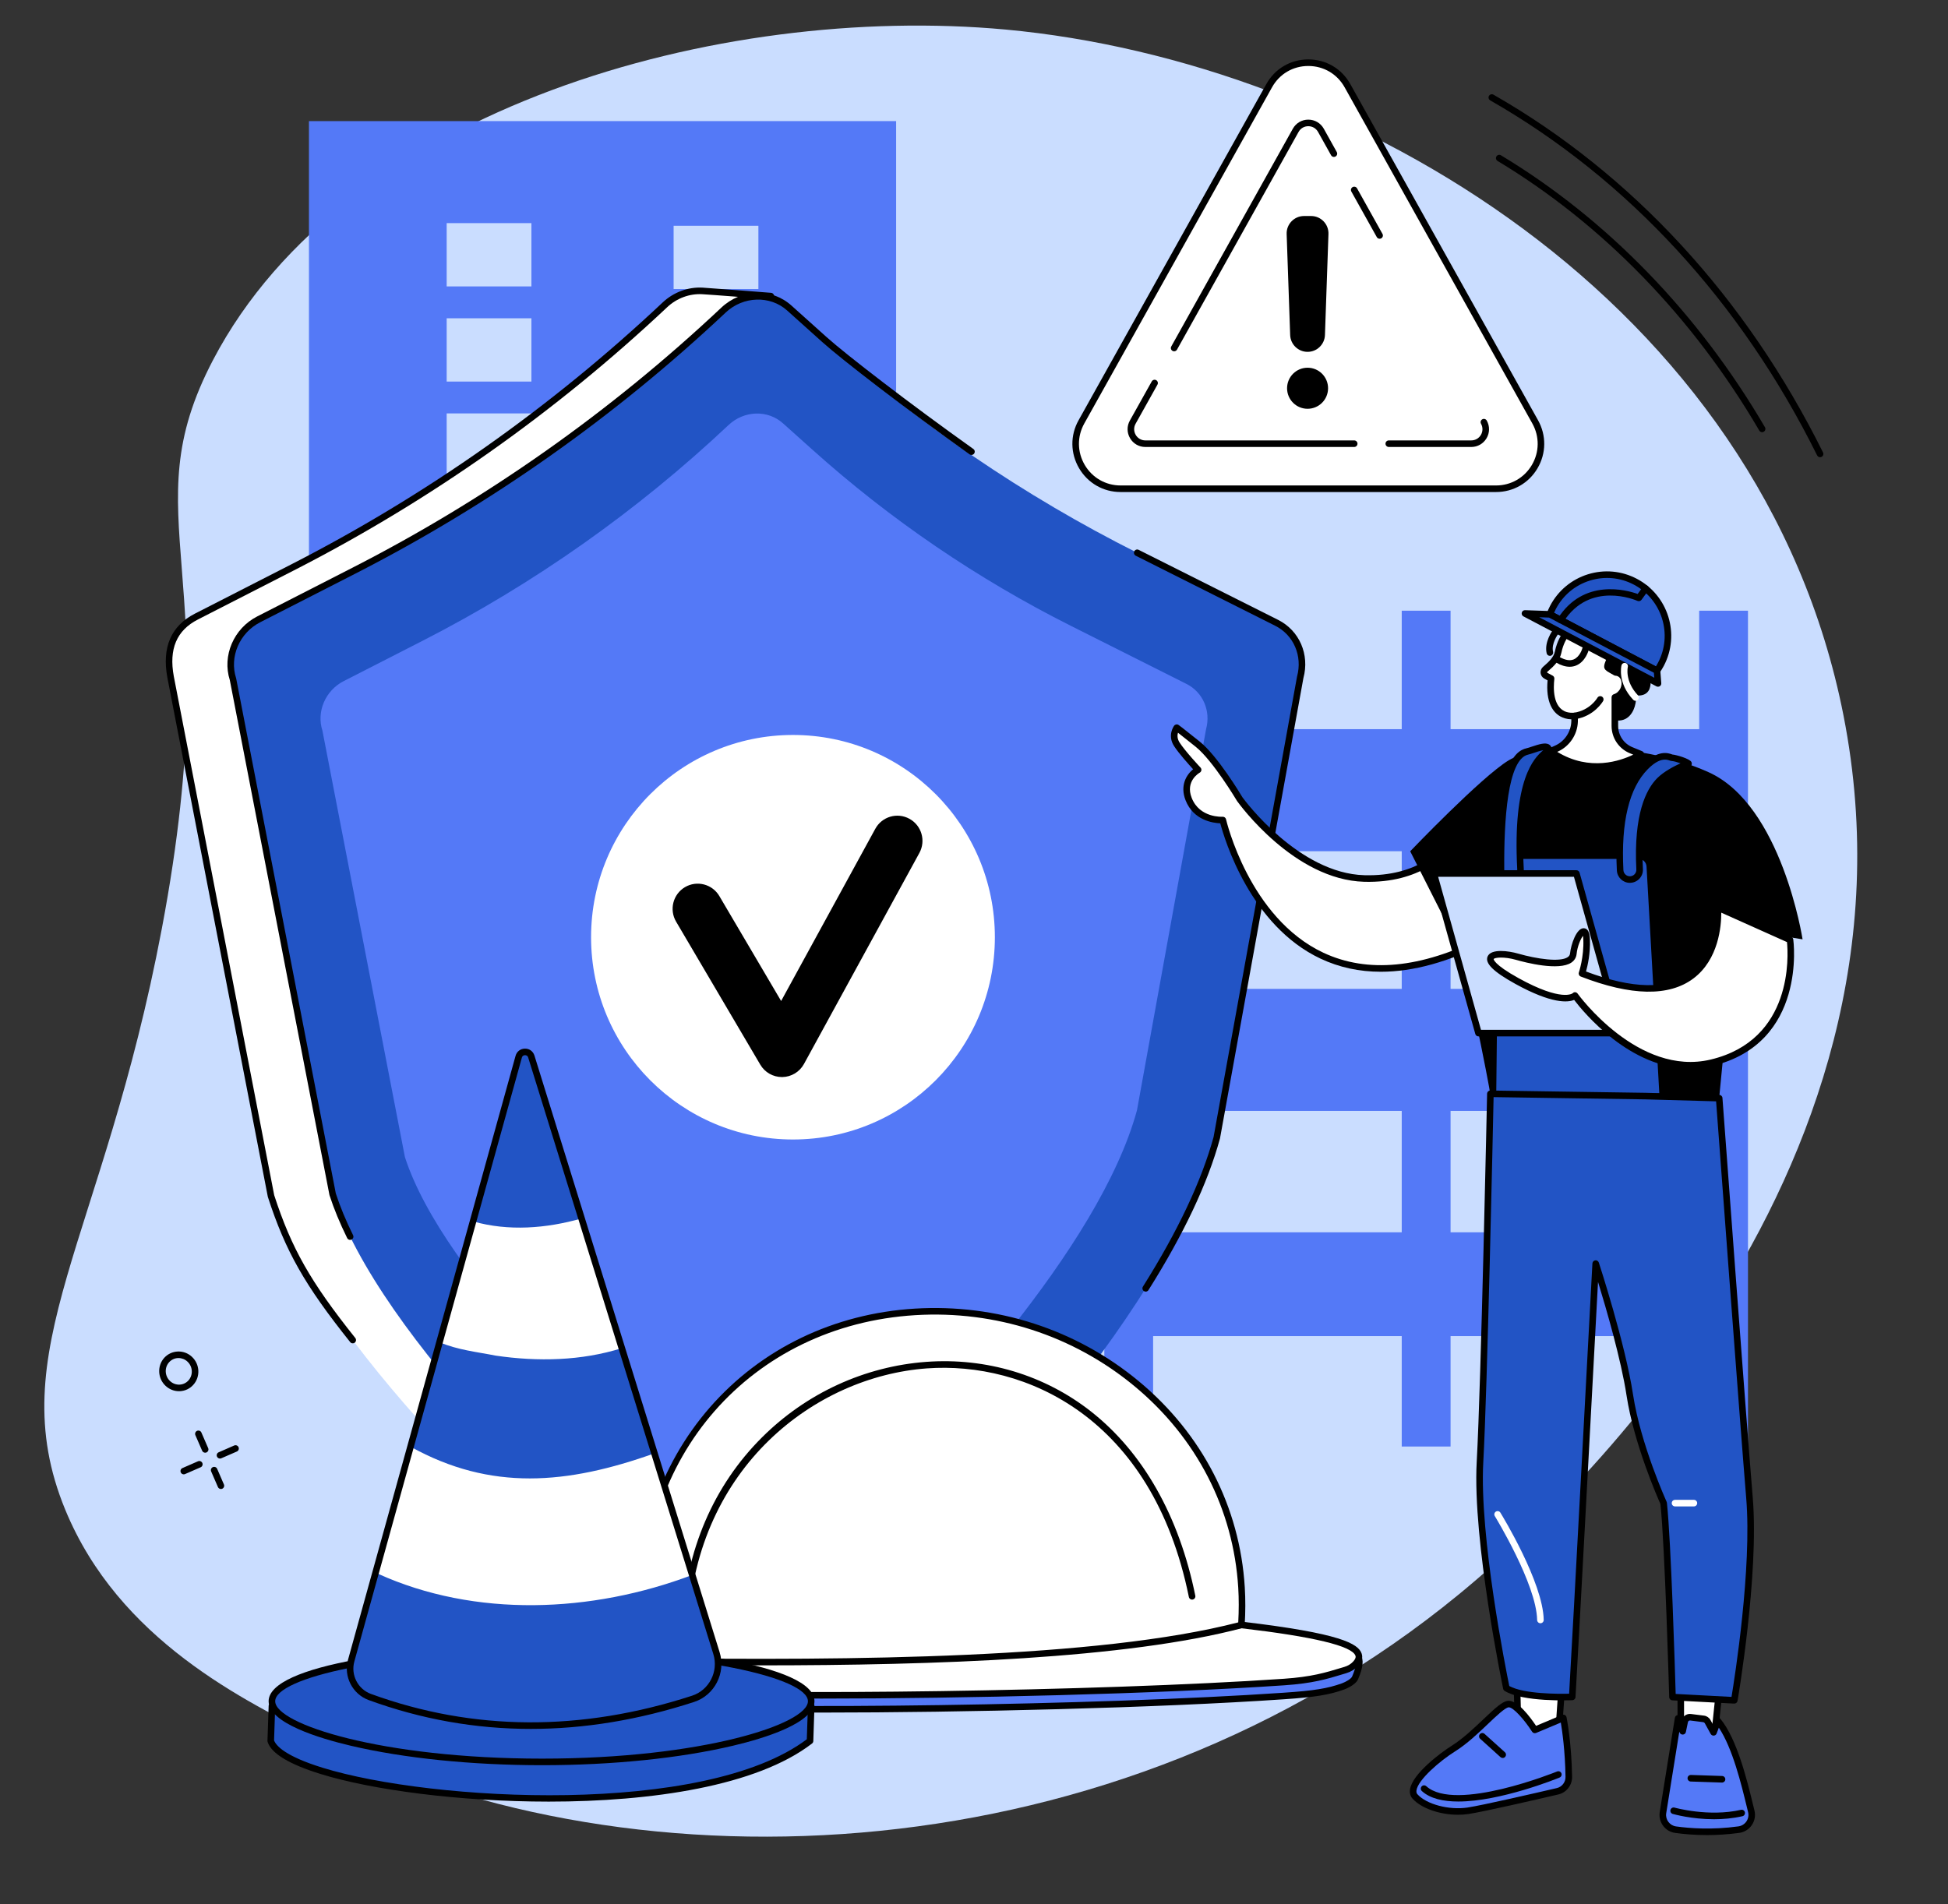<svg xmlns="http://www.w3.org/2000/svg" xmlns:xlink="http://www.w3.org/1999/xlink" width="315" zoomAndPan="magnify" viewBox="0 0 236.25 231" height="308" preserveAspectRatio="xMidYMid meet" version="1.0"><rect x="0" y="0" width="236.25" height="231" fill="#333333" stroke="none"/><defs><g/></defs><path fill="#caddff" d="M 223.566 86.738 C 213.672 36.562 163.895 7.457 121.969 3.586 C 87.238 0.383 41.879 13.047 25.844 43.656 C 15.766 62.906 27.875 69.02 19.629 112.633 C 12.492 150.383 -0.004 163.895 7.914 183.133 C 14.391 198.863 29.52 206.305 39.191 211.059 C 77.312 229.801 135.223 227.602 176.914 193.41 C 186.668 185.41 234.758 143.492 223.566 86.738 " fill-opacity="1" fill-rule="nonzero"/><path fill="#5479f7" d="M 206.074 175.465 L 211.992 175.465 L 211.992 74.078 L 206.074 74.078 L 206.074 175.465 " fill-opacity="1" fill-rule="nonzero"/><path fill="#5479f7" d="M 170 175.465 L 175.922 175.465 L 175.922 74.078 L 170 74.078 L 170 175.465 " fill-opacity="1" fill-rule="nonzero"/><path fill="#5479f7" d="M 133.93 175.465 L 139.848 175.465 L 139.848 74.078 L 133.93 74.078 L 133.93 175.465 " fill-opacity="1" fill-rule="nonzero"/><path fill="#5479f7" d="M 136.004 103.254 L 209.035 103.254 L 209.035 88.449 L 136.004 88.449 L 136.004 103.254 " fill-opacity="1" fill-rule="nonzero"/><path fill="#5479f7" d="M 136.004 134.754 L 209.035 134.754 L 209.035 119.953 L 136.004 119.953 L 136.004 134.754 " fill-opacity="1" fill-rule="nonzero"/><path fill="#5479f7" d="M 136.414 162.07 L 209.445 162.07 L 209.445 149.48 L 136.414 149.48 L 136.414 162.07 " fill-opacity="1" fill-rule="nonzero"/><path fill="#5479f7" d="M 37.469 155.105 L 108.68 155.105 L 108.68 14.691 L 37.469 14.691 L 37.469 155.105 " fill-opacity="1" fill-rule="nonzero"/><path fill="#caddff" d="M 54.172 34.742 L 64.449 34.742 L 64.449 27.066 L 54.172 27.066 L 54.172 34.742 " fill-opacity="1" fill-rule="nonzero"/><path fill="#caddff" d="M 54.172 46.285 L 64.449 46.285 L 64.449 38.609 L 54.172 38.609 L 54.172 46.285 " fill-opacity="1" fill-rule="nonzero"/><path fill="#caddff" d="M 54.172 57.82 L 64.449 57.82 L 64.449 50.148 L 54.172 50.148 L 54.172 57.82 " fill-opacity="1" fill-rule="nonzero"/><path fill="#caddff" d="M 54.172 69.363 L 64.449 69.363 L 64.449 61.688 L 54.172 61.688 L 54.172 69.363 " fill-opacity="1" fill-rule="nonzero"/><path fill="#caddff" d="M 54.172 80.902 L 64.449 80.902 L 64.449 73.23 L 54.172 73.23 L 54.172 80.902 " fill-opacity="1" fill-rule="nonzero"/><path fill="#caddff" d="M 54.172 92.445 L 64.449 92.445 L 64.449 84.77 L 54.172 84.77 L 54.172 92.445 " fill-opacity="1" fill-rule="nonzero"/><path fill="#caddff" d="M 54.172 103.984 L 64.449 103.984 L 64.449 96.309 L 54.172 96.309 L 54.172 103.984 " fill-opacity="1" fill-rule="nonzero"/><path fill="#caddff" d="M 54.172 115.527 L 64.449 115.527 L 64.449 107.852 L 54.172 107.852 L 54.172 115.527 " fill-opacity="1" fill-rule="nonzero"/><path fill="#caddff" d="M 54.172 127.066 L 64.449 127.066 L 64.449 119.391 L 54.172 119.391 L 54.172 127.066 " fill-opacity="1" fill-rule="nonzero"/><path fill="#caddff" d="M 54.172 138.605 L 64.449 138.605 L 64.449 130.93 L 54.172 130.93 L 54.172 138.605 " fill-opacity="1" fill-rule="nonzero"/><path fill="#caddff" d="M 54.172 150.148 L 64.449 150.148 L 64.449 142.473 L 54.172 142.473 L 54.172 150.148 " fill-opacity="1" fill-rule="nonzero"/><path fill="#caddff" d="M 81.695 35.062 L 91.977 35.062 L 91.977 27.387 L 81.695 27.387 L 81.695 35.062 " fill-opacity="1" fill-rule="nonzero"/><path fill="#caddff" d="M 81.695 46.602 L 91.977 46.602 L 91.977 38.926 L 81.695 38.926 L 81.695 46.602 " fill-opacity="1" fill-rule="nonzero"/><path fill="#caddff" d="M 81.695 58.145 L 91.977 58.145 L 91.977 50.469 L 81.695 50.469 L 81.695 58.145 " fill-opacity="1" fill-rule="nonzero"/><path fill="#caddff" d="M 81.695 69.684 L 91.973 69.684 L 91.973 62.008 L 81.695 62.008 L 81.695 69.684 " fill-opacity="1" fill-rule="nonzero"/><path fill="#caddff" d="M 81.695 81.223 L 91.977 81.223 L 91.977 73.547 L 81.695 73.547 L 81.695 81.223 " fill-opacity="1" fill-rule="nonzero"/><path fill="#caddff" d="M 81.695 92.766 L 91.977 92.766 L 91.977 85.09 L 81.695 85.09 L 81.695 92.766 " fill-opacity="1" fill-rule="nonzero"/><path fill="#caddff" d="M 81.695 104.305 L 91.977 104.305 L 91.977 96.629 L 81.695 96.629 L 81.695 104.305 " fill-opacity="1" fill-rule="nonzero"/><path fill="#caddff" d="M 81.695 115.844 L 91.977 115.844 L 91.977 108.172 L 81.695 108.172 L 81.695 115.844 " fill-opacity="1" fill-rule="nonzero"/><path fill="#caddff" d="M 81.695 127.387 L 91.977 127.387 L 91.977 119.711 L 81.695 119.711 L 81.695 127.387 " fill-opacity="1" fill-rule="nonzero"/><path fill="#caddff" d="M 81.695 138.926 L 91.977 138.926 L 91.977 131.25 L 81.695 131.25 L 81.695 138.926 " fill-opacity="1" fill-rule="nonzero"/><path fill="#caddff" d="M 81.695 150.469 L 91.977 150.469 L 91.977 142.793 L 81.695 142.793 L 81.695 150.469 " fill-opacity="1" fill-rule="nonzero"/><path fill="#ffffff" d="M 148.25 75.207 L 131.211 66.648 C 117.344 59.68 104.5 50.926 92.996 40.598 L 93.484 35.918 C 93.484 35.918 86.461 35.363 85.203 35.289 C 83.594 35.195 81.93 35.762 80.645 36.977 C 67.129 49.691 51.906 60.43 35.457 68.84 L 23.82 74.789 C 21.117 76.172 20.039 78.609 20.688 82.113 L 32.867 145.074 C 38.586 162.691 63.652 186.262 77.805 198.531 C 80.379 200.766 83.598 201.855 86.844 201.836 C 88.285 201.824 94.309 201.336 94.309 201.336 C 94.309 201.336 95.613 199.496 97.359 197.797 C 111.121 184.367 135.371 158.516 140.934 138.16 L 151.133 81.883 C 151.867 79.191 150.676 76.426 148.25 75.207 " fill-opacity="1" fill-rule="nonzero"/><path fill="#000000" d="M 86.758 202.23 C 83.344 202.23 80.074 201.027 77.543 198.832 C 77.379 198.688 77.363 198.438 77.504 198.27 C 77.648 198.105 77.898 198.086 78.066 198.23 C 80.453 200.301 83.535 201.434 86.758 201.434 C 86.785 201.434 86.812 201.434 86.844 201.434 C 88.113 201.43 93.078 201.035 94.094 200.953 C 94.445 200.473 95.602 198.953 97.078 197.512 C 110.941 183.988 135.012 158.289 140.547 138.07 L 150.738 81.809 C 150.742 81.797 150.746 81.785 150.746 81.777 C 151.438 79.254 150.336 76.699 148.074 75.562 L 131.031 67.004 C 117.141 60.023 104.254 51.238 92.73 40.895 C 92.633 40.809 92.586 40.684 92.598 40.559 L 93.047 36.281 C 91.531 36.164 86.246 35.746 85.18 35.688 C 83.633 35.598 82.074 36.172 80.914 37.266 C 67.363 50.016 52.133 60.758 35.641 69.191 L 24.004 75.145 C 21.422 76.465 20.465 78.719 21.078 82.039 L 33.254 144.977 C 35.355 151.441 37.656 155.492 43.09 162.301 C 43.227 162.473 43.199 162.723 43.027 162.863 C 42.855 162.996 42.605 162.973 42.469 162.797 C 36.957 155.895 34.625 151.781 32.488 145.199 C 32.484 145.184 32.48 145.168 32.477 145.152 L 20.297 82.188 C 19.621 78.523 20.746 75.914 23.641 74.434 L 35.277 68.484 C 51.703 60.086 66.875 49.383 80.371 36.684 C 81.688 35.445 83.457 34.789 85.227 34.891 C 86.477 34.965 93.23 35.5 93.516 35.52 C 93.625 35.531 93.723 35.582 93.789 35.664 C 93.859 35.746 93.891 35.852 93.883 35.961 L 93.41 40.438 C 104.848 50.676 117.621 59.375 131.391 66.289 L 148.43 74.852 C 151.031 76.16 152.301 79.082 151.52 81.969 L 141.324 138.23 C 141.324 138.242 141.32 138.254 141.32 138.262 C 135.742 158.668 111.555 184.496 97.637 198.078 C 95.941 199.734 94.645 201.547 94.633 201.566 C 94.566 201.66 94.457 201.723 94.34 201.73 C 94.094 201.75 88.285 202.223 86.848 202.23 C 86.816 202.23 86.789 202.23 86.758 202.23 " fill-opacity="1" fill-rule="nonzero"/><path fill="#2254c5" d="M 154.828 75.547 L 137.922 67.055 C 124.164 60.141 111.422 51.453 100.004 41.207 L 95.719 37.359 C 93.488 35.359 90.023 35.469 87.746 37.613 C 74.34 50.23 59.234 60.883 42.914 69.227 L 31.367 75.133 C 28.688 76.504 27.355 79.613 28.258 82.398 L 40.344 144.871 C 46.02 162.348 71.156 185.957 85.199 198.129 C 90.637 202.844 98.957 202.426 104.332 197.18 C 117.988 183.855 142.051 158.207 147.57 138.008 L 157.688 82.168 C 158.414 79.496 157.234 76.754 154.828 75.547 " fill-opacity="1" fill-rule="nonzero"/><path fill="#5479f7" d="M 143.902 82.965 L 129.902 75.93 C 118.512 70.207 107.961 63.016 98.508 54.531 L 94.957 51.348 C 93.113 49.691 90.246 49.781 88.359 51.555 C 77.258 62.004 64.75 70.824 51.238 77.734 L 41.68 82.621 C 39.461 83.758 38.355 86.332 39.105 88.637 L 49.109 140.363 C 53.809 154.836 74.625 174.379 86.25 184.461 C 90.754 188.363 97.641 188.016 102.094 183.672 C 113.398 172.641 133.32 151.402 137.891 134.68 L 146.27 88.449 C 146.871 86.238 145.891 83.965 143.902 82.965 " fill-opacity="1" fill-rule="nonzero"/><path fill="#000000" d="M 42.461 150.402 C 42.316 150.402 42.176 150.32 42.105 150.18 C 41.215 148.375 40.496 146.629 39.965 144.992 C 39.961 144.977 39.953 144.961 39.953 144.945 L 27.871 82.496 C 26.926 79.543 28.348 76.23 31.188 74.777 L 42.734 68.871 C 59.031 60.539 74.082 49.922 87.477 37.32 C 89.922 35.02 93.582 34.906 95.984 37.062 L 100.27 40.91 C 102.594 42.996 110.293 48.941 118.047 54.461 C 118.227 54.59 118.27 54.836 118.141 55.016 C 118.016 55.195 117.766 55.238 117.586 55.109 C 109.809 49.574 102.078 43.605 99.738 41.504 L 95.453 37.656 C 93.395 35.809 90.129 35.918 88.02 37.902 C 74.574 50.555 59.461 61.211 43.098 69.582 L 31.551 75.484 C 29.047 76.766 27.793 79.684 28.637 82.273 C 28.641 82.289 28.645 82.305 28.648 82.324 L 40.727 144.77 C 41.246 146.363 41.949 148.066 42.82 149.828 C 42.918 150.027 42.836 150.266 42.637 150.363 C 42.582 150.391 42.52 150.402 42.461 150.402 " fill-opacity="1" fill-rule="nonzero"/><path fill="#000000" d="M 147.57 138.008 L 147.574 138.008 Z M 138.949 156.676 C 138.875 156.676 138.805 156.656 138.738 156.613 C 138.551 156.496 138.496 156.25 138.613 156.066 C 142.84 149.352 145.723 143.246 147.18 137.922 L 157.297 82.098 C 157.297 82.086 157.301 82.074 157.305 82.062 C 157.984 79.562 156.895 77.031 154.648 75.902 L 137.742 67.41 C 137.547 67.309 137.465 67.07 137.562 66.875 C 137.664 66.68 137.902 66.598 138.098 66.699 L 155.008 75.191 C 157.59 76.488 158.848 79.391 158.074 82.254 L 147.961 138.078 C 147.961 138.09 147.957 138.102 147.953 138.113 C 146.477 143.52 143.562 149.699 139.285 156.488 C 139.211 156.609 139.082 156.676 138.949 156.676 " fill-opacity="1" fill-rule="nonzero"/><path fill="#ffffff" d="M 120.656 113.688 C 120.656 127.238 109.691 138.223 96.172 138.223 C 82.648 138.223 71.684 127.238 71.684 113.688 C 71.684 100.137 82.648 89.152 96.172 89.152 C 109.691 89.152 120.656 100.137 120.656 113.688 " fill-opacity="1" fill-rule="nonzero"/><path fill="#000000" d="M 94.832 130.648 C 93.754 130.648 92.754 130.078 92.207 129.145 L 81.996 111.797 C 81.141 110.344 81.621 108.473 83.07 107.613 C 84.52 106.758 86.387 107.242 87.242 108.695 L 94.734 121.422 L 106.156 100.531 C 106.965 99.051 108.816 98.508 110.293 99.32 C 111.77 100.129 112.309 101.984 111.5 103.465 L 97.504 129.062 C 96.977 130.023 95.977 130.629 94.879 130.648 C 94.863 130.648 94.848 130.648 94.832 130.648 " fill-opacity="1" fill-rule="nonzero"/><path fill="#5479f7" d="M 78.32 203.219 L 150.508 198.805 C 162.52 200.211 166.375 198.777 164.34 203.531 C 164.152 203.973 163.336 204.402 162.883 204.566 C 161.02 205.234 159.273 205.484 155.68 205.73 C 133.629 207.238 92.738 207.805 80.727 206.941 C 78.887 206.809 77.688 204.953 78.32 203.219 " fill-opacity="1" fill-rule="nonzero"/><path fill="#000000" d="M 78.617 203.598 C 78.457 204.238 78.566 204.906 78.93 205.465 C 79.34 206.098 80.004 206.492 80.754 206.543 C 92.258 207.371 132.934 206.887 155.648 205.332 C 159.398 205.078 160.992 204.82 162.746 204.191 C 163.238 204.016 163.867 203.629 163.977 203.379 C 164.469 202.227 164.578 201.496 164.324 201.082 C 163.824 200.262 161.695 200.117 158.164 199.875 C 156.121 199.738 153.578 199.562 150.496 199.207 Z M 99.586 207.738 C 91.281 207.738 84.445 207.609 80.695 207.34 C 79.695 207.266 78.809 206.742 78.262 205.898 C 77.715 205.055 77.602 204.027 77.945 203.082 C 78 202.934 78.137 202.832 78.297 202.82 L 150.484 198.406 C 150.508 198.406 150.527 198.406 150.555 198.41 C 153.633 198.77 156.176 198.945 158.219 199.082 C 162.262 199.359 164.289 199.496 165.004 200.664 C 165.414 201.336 165.328 202.242 164.707 203.691 C 164.383 204.441 163.07 204.918 163.016 204.938 C 161.203 205.59 159.496 205.867 155.703 206.125 C 140.355 207.176 116.812 207.738 99.586 207.738 " fill-opacity="1" fill-rule="nonzero"/><path fill="#ffffff" d="M 78.367 201.52 L 150.555 197.105 C 162.566 198.512 166.141 199.941 164.387 201.836 C 164.062 202.188 163.637 202.434 163.18 202.57 C 160.965 203.242 159.32 203.785 155.727 204.031 C 133.672 205.539 92.781 206.109 80.773 205.242 C 78.934 205.109 77.734 203.254 78.367 201.52 " fill-opacity="1" fill-rule="nonzero"/><path fill="#000000" d="M 78.664 201.898 C 78.504 202.539 78.613 203.207 78.977 203.77 C 79.387 204.398 80.051 204.793 80.801 204.848 C 92.305 205.672 132.98 205.188 155.699 203.637 C 159.078 203.402 160.695 202.91 162.75 202.285 L 163.062 202.191 C 163.477 202.066 163.832 201.848 164.094 201.566 C 164.496 201.133 164.41 200.906 164.383 200.832 C 163.945 199.648 159.289 198.531 150.543 197.508 Z M 99.629 206.039 C 91.328 206.039 84.492 205.91 80.742 205.641 C 79.742 205.566 78.855 205.043 78.309 204.199 C 77.762 203.355 77.648 202.332 77.992 201.383 C 78.047 201.234 78.184 201.133 78.344 201.125 L 150.531 196.711 C 150.555 196.707 150.578 196.711 150.602 196.711 C 162.641 198.121 164.699 199.391 165.129 200.555 C 165.316 201.059 165.164 201.582 164.68 202.105 C 164.32 202.492 163.844 202.785 163.293 202.953 L 162.984 203.047 C 160.883 203.688 159.219 204.191 155.754 204.43 C 140.406 205.477 116.859 206.039 99.629 206.039 " fill-opacity="1" fill-rule="nonzero"/><path fill="#ffffff" d="M 150.555 197.105 C 150.648 195.613 150.66 194.098 150.566 192.566 C 149.34 172.434 131.062 157.906 110.973 159.137 C 90.879 160.363 76.578 176.883 77.801 197.016 C 77.895 198.547 78.094 200.051 78.367 201.52 C 108.453 201.902 135.031 201.207 150.555 197.105 " fill-opacity="1" fill-rule="nonzero"/><path fill="#000000" d="M 150.555 197.105 L 150.559 197.105 Z M 78.699 201.125 C 103.121 201.434 133.172 201.199 150.172 196.797 C 150.254 195.352 150.254 193.938 150.172 192.59 C 149.59 183.07 145.121 174.391 137.59 168.148 C 130.168 161.996 120.723 158.938 110.996 159.531 C 91.07 160.75 76.973 176.855 78.199 196.992 C 78.281 198.324 78.449 199.715 78.699 201.125 Z M 92.121 202.012 C 87.422 202.012 82.797 201.977 78.363 201.918 C 78.172 201.918 78.012 201.777 77.977 201.594 C 77.688 200.039 77.496 198.508 77.406 197.039 C 76.805 187.18 79.891 177.832 86.09 170.723 C 92.312 163.594 101.141 159.336 110.945 158.738 C 120.879 158.133 130.52 161.254 138.098 167.535 C 145.801 173.918 150.371 182.801 150.965 192.543 C 151.055 194.012 151.051 195.555 150.953 197.133 C 150.941 197.305 150.82 197.449 150.656 197.492 C 136.613 201.199 113.566 202.012 92.121 202.012 " fill-opacity="1" fill-rule="nonzero"/><path fill="#000000" d="M 83.082 197.457 C 83.078 197.457 83.07 197.457 83.062 197.457 C 82.844 197.445 82.676 197.258 82.688 197.039 C 83.172 188.051 86.539 180.203 92.426 174.344 C 97.801 168.992 104.875 165.742 112.344 165.195 C 119.605 164.664 126.699 166.801 132.309 171.211 C 138.629 176.176 143.004 183.906 144.965 193.559 C 145.008 193.773 144.867 193.984 144.652 194.027 C 144.441 194.07 144.23 193.934 144.184 193.719 C 139.746 171.855 124.289 165.117 112.402 165.988 C 98.812 166.984 84.516 177.984 83.48 197.082 C 83.469 197.293 83.293 197.457 83.082 197.457 " fill-opacity="1" fill-rule="nonzero"/><path fill="#2254c5" d="M 32.836 211.176 L 32.977 206.93 C 48.656 212.027 72.953 215.422 98.383 206.93 L 98.238 211.176 C 82.984 222.926 34.953 217.688 32.836 211.176 " fill-opacity="1" fill-rule="nonzero"/><path fill="#000000" d="M 33.238 211.113 C 33.492 211.777 34.613 213.035 39.125 214.43 C 52.359 218.523 85.41 220.336 97.848 210.977 L 97.965 207.488 C 86.531 211.234 74.438 212.895 62.008 212.422 C 49.781 211.961 39.758 209.512 33.359 207.469 Z M 66.547 218.539 C 55.727 218.539 45.125 217.121 38.891 215.191 C 35.078 214.012 32.914 212.703 32.457 211.301 C 32.441 211.258 32.438 211.211 32.438 211.164 L 32.582 206.918 C 32.586 206.793 32.648 206.676 32.75 206.605 C 32.852 206.531 32.98 206.512 33.102 206.551 C 45.434 210.559 70.301 215.891 98.254 206.555 C 98.379 206.512 98.516 206.531 98.621 206.609 C 98.723 206.688 98.781 206.812 98.777 206.941 L 98.637 211.191 C 98.633 211.309 98.578 211.422 98.48 211.492 C 91.781 216.656 79.02 218.539 66.547 218.539 " fill-opacity="1" fill-rule="nonzero"/><path fill="#2254c5" d="M 98.383 206.363 C 98.383 209.883 83.812 213.723 65.75 213.723 C 47.688 213.723 32.977 209.883 32.977 206.363 C 32.977 202.848 47.617 199.996 65.68 199.996 C 83.738 199.996 98.383 202.848 98.383 206.363 " fill-opacity="1" fill-rule="nonzero"/><path fill="#000000" d="M 65.68 200.395 C 46.641 200.395 33.375 203.539 33.375 206.363 C 33.375 209.137 46.289 213.324 65.75 213.324 C 85.129 213.324 97.984 209.137 97.984 206.363 C 97.984 203.539 84.715 200.395 65.68 200.395 Z M 65.75 214.121 C 57.238 214.121 48.98 213.281 42.5 211.75 C 38.793 210.875 32.578 209.016 32.578 206.363 C 32.578 201.969 49.633 199.598 65.68 199.598 C 81.727 199.598 98.777 201.969 98.777 206.363 C 98.777 209.02 92.609 210.879 88.93 211.75 C 82.484 213.281 74.254 214.121 65.75 214.121 " fill-opacity="1" fill-rule="nonzero"/><path fill="#2254c5" d="M 84.055 206.07 C 70.27 210.559 57.223 210.359 44.855 205.852 C 43.066 205.199 42.078 203.277 42.59 201.438 L 62.91 128.18 C 63.121 127.414 64.199 127.398 64.434 128.156 L 86.895 200.527 C 87.609 202.84 86.355 205.32 84.055 206.07 " fill-opacity="1" fill-rule="nonzero"/><path fill="#ffffff" d="M 83.949 191.047 L 79.371 176.293 C 68.793 180.07 59.527 180.895 49.793 175.488 L 45.805 190.883 C 57.637 196.258 71.77 195.656 83.949 191.047 " fill-opacity="1" fill-rule="nonzero"/><path fill="#ffffff" d="M 75.414 163.531 L 70.531 147.801 C 66.254 149.016 61.664 149.379 57.371 148.156 L 53.305 162.812 C 55.461 163.75 57.961 164.008 60.113 164.438 C 65.227 165.191 70.531 165.074 75.414 163.531 " fill-opacity="1" fill-rule="nonzero"/><path fill="#000000" d="M 63.676 127.996 C 63.672 127.996 63.672 127.996 63.672 127.996 C 63.602 127.996 63.367 128.02 63.293 128.285 L 42.973 201.547 C 42.52 203.172 43.406 204.898 44.992 205.477 C 57.387 209.996 70.488 210.07 83.934 205.691 C 86.008 205.016 87.168 202.754 86.512 200.645 L 64.055 128.273 C 63.977 128.016 63.75 127.996 63.676 127.996 Z M 64.383 209.719 C 57.676 209.719 51.105 208.555 44.719 206.223 C 42.746 205.504 41.645 203.355 42.207 201.332 L 62.527 128.074 C 62.672 127.551 63.117 127.207 63.656 127.199 C 64.191 127.184 64.652 127.52 64.816 128.039 L 87.273 200.41 C 88.055 202.93 86.668 205.637 84.18 206.449 L 84.055 206.07 L 84.18 206.449 C 77.484 208.629 70.871 209.719 64.383 209.719 " fill-opacity="1" fill-rule="nonzero"/><path fill="#ffffff" d="M 177.066 101.34 C 176.52 101.297 173.844 106.793 165.457 106.562 C 157.074 106.332 150.352 96.934 150.352 96.934 C 150.352 96.934 147.453 92.039 145.258 90.27 C 143.059 88.504 142.715 88.27 142.715 88.27 C 142.715 88.27 142.027 89.188 142.715 90.27 C 143.402 91.355 145.305 93.379 145.305 93.379 C 145.305 93.379 143.211 94.531 144.156 96.934 C 145.242 99.691 148.305 99.473 148.305 99.473 C 148.305 99.473 154.52 127.047 180.211 113.941 L 177.066 101.34 " fill-opacity="1" fill-rule="nonzero"/><path fill="#000000" d="M 148.305 99.074 C 148.488 99.074 148.652 99.203 148.691 99.383 C 148.719 99.504 151.488 111.344 160.504 115.57 C 165.848 118.074 172.316 117.457 179.746 113.73 L 176.836 102.059 C 176.797 102.102 176.758 102.145 176.719 102.188 C 175.391 103.672 172.277 107.148 165.449 106.961 C 156.965 106.727 150.305 97.555 150.027 97.164 C 150.02 97.156 150.012 97.145 150.008 97.133 C 149.977 97.086 147.125 92.285 145.008 90.582 C 143.844 89.648 143.207 89.145 142.863 88.879 C 142.781 89.168 142.754 89.594 143.051 90.059 C 143.711 91.098 145.574 93.086 145.594 93.105 C 145.68 93.195 145.719 93.32 145.699 93.441 C 145.68 93.562 145.605 93.668 145.496 93.727 C 145.426 93.77 143.723 94.75 144.527 96.785 C 145.492 99.246 148.246 99.074 148.277 99.074 C 148.285 99.074 148.297 99.074 148.305 99.074 Z M 167.469 117.875 C 164.855 117.875 162.418 117.348 160.164 116.289 C 151.633 112.285 148.508 101.805 147.992 99.867 C 147.109 99.836 144.742 99.508 143.785 97.078 C 143.07 95.258 143.918 93.949 144.699 93.312 C 144.125 92.684 142.914 91.328 142.379 90.484 C 141.551 89.188 142.363 88.078 142.398 88.031 C 142.523 87.863 142.762 87.82 142.938 87.941 C 142.953 87.949 143.32 88.203 145.508 89.961 C 147.691 91.723 150.465 96.352 150.68 96.711 C 150.969 97.109 157.523 105.945 165.469 106.164 C 171.938 106.344 174.871 103.062 176.125 101.66 C 176.578 101.148 176.793 100.918 177.098 100.941 C 177.27 100.957 177.41 101.078 177.453 101.242 L 180.594 113.848 C 180.641 114.027 180.555 114.215 180.391 114.297 C 175.719 116.68 171.395 117.875 167.469 117.875 " fill-opacity="1" fill-rule="nonzero"/><path fill="#000000" d="M 218.613 113.941 C 218.613 113.941 216.102 97.672 207.211 93.668 C 198.324 89.664 186.301 90.223 182.98 92.223 C 179.668 94.223 171.027 103.262 171.027 103.262 L 177.164 115.398 C 177.164 115.398 179.367 125.086 180.75 132.68 C 180.75 132.68 186.793 151.285 190.395 149.863 C 194 148.441 204.414 142.441 208.496 133.207 L 210.48 112.648 L 218.613 113.941 " fill-opacity="1" fill-rule="nonzero"/><path fill="#2254c5" d="M 201.66 133.016 L 200.09 105.133 C 200.078 104.387 199.473 103.789 198.73 103.789 L 182.723 103.789 C 181.977 103.789 181.371 104.391 181.363 105.133 L 181.055 133.578 L 201.66 133.016 " fill-opacity="1" fill-rule="nonzero"/><path fill="#000000" d="M 182.719 104.188 C 182.199 104.188 181.766 104.613 181.762 105.141 L 181.457 133.168 L 201.238 132.629 L 199.691 105.152 C 199.684 104.613 199.254 104.188 198.73 104.188 Z M 181.055 133.977 C 180.949 133.977 180.848 133.934 180.773 133.863 C 180.695 133.785 180.652 133.68 180.656 133.574 L 180.965 105.133 C 180.977 104.172 181.762 103.391 182.719 103.391 L 198.73 103.391 C 199.688 103.391 200.477 104.168 200.488 105.125 L 202.059 132.992 C 202.062 133.102 202.027 133.203 201.953 133.285 C 201.879 133.363 201.777 133.41 201.672 133.414 L 181.062 133.977 C 181.059 133.977 181.059 133.977 181.055 133.977 " fill-opacity="1" fill-rule="nonzero"/><path fill="#2254c5" d="M 197.668 106.691 C 197.688 106.691 197.707 106.691 197.73 106.691 C 198.383 106.656 198.887 106.098 198.852 105.441 C 198.516 98.895 199.973 95.977 201.254 94.684 C 202.398 93.523 204.645 92.668 204.648 92.664 C 205.305 92.695 203.422 91.945 202.77 91.918 C 202.547 91.906 201.453 91.113 199.57 93.012 C 197.219 95.387 196.18 99.613 196.484 105.562 C 196.52 106.199 197.043 106.691 197.668 106.691 " fill-opacity="1" fill-rule="nonzero"/><path fill="#000000" d="M 201.922 92.141 C 201.457 92.141 200.781 92.355 199.855 93.289 C 197.582 95.582 196.582 99.707 196.883 105.543 C 196.906 105.965 197.25 106.293 197.668 106.293 L 197.715 106.293 C 198.145 106.27 198.477 105.898 198.453 105.465 C 198.113 98.77 199.633 95.754 200.973 94.402 C 201.762 93.605 203.012 92.953 203.809 92.59 C 203.426 92.453 202.988 92.324 202.754 92.312 C 202.664 92.312 202.586 92.281 202.496 92.25 C 202.367 92.207 202.18 92.141 201.922 92.141 Z M 197.668 107.09 C 196.828 107.09 196.133 106.43 196.09 105.586 C 195.777 99.516 196.855 95.191 199.289 92.73 C 201.082 90.918 202.301 91.34 202.758 91.5 C 202.781 91.508 202.801 91.516 202.816 91.523 C 203.281 91.559 204.922 92.023 205.133 92.434 C 205.199 92.562 205.195 92.738 205.121 92.855 C 205.016 93.02 204.84 93.055 204.727 93.062 C 204.316 93.227 202.492 93.996 201.535 94.961 C 200.312 96.199 198.922 99.02 199.25 105.422 C 199.297 106.297 198.621 107.043 197.75 107.086 C 197.723 107.09 197.695 107.09 197.668 107.09 " fill-opacity="1" fill-rule="nonzero"/><path fill="#2254c5" d="M 183.219 106.691 C 183.242 106.691 183.266 106.691 183.289 106.688 C 183.941 106.652 184.438 106.094 184.406 105.438 C 183.691 91.871 187.934 91.469 187.793 90.828 C 187.652 90.191 185.883 91.004 185.246 91.145 C 184.387 91.34 181.918 92.113 182.039 105.57 C 182.043 106.203 182.594 106.691 183.219 106.691 " fill-opacity="1" fill-rule="nonzero"/><path fill="#000000" d="M 187.156 91.004 C 186.801 91.062 186.27 91.242 186 91.332 C 185.738 91.418 185.508 91.496 185.332 91.535 C 182.84 92.09 182.379 99.473 182.434 105.566 C 182.438 105.961 182.797 106.293 183.219 106.293 L 183.266 106.293 C 183.695 106.27 184.027 105.895 184.008 105.461 C 183.426 94.441 186.078 91.941 187.156 91.004 Z M 183.219 107.09 C 182.355 107.09 181.648 106.41 181.637 105.574 C 181.527 93.02 183.594 91.109 185.16 90.758 C 185.293 90.73 185.516 90.656 185.746 90.578 C 186.699 90.258 187.41 90.051 187.855 90.301 C 188.023 90.398 188.141 90.555 188.184 90.742 C 188.262 91.094 188.004 91.32 187.73 91.555 C 186.863 92.309 184.23 94.598 184.801 105.418 C 184.848 106.289 184.176 107.039 183.309 107.086 C 183.277 107.09 183.25 107.09 183.219 107.09 " fill-opacity="1" fill-rule="nonzero"/><path fill="#caddff" d="M 179.305 125.316 L 196.602 125.316 L 191.184 105.957 L 173.887 105.957 L 179.305 125.316 " fill-opacity="1" fill-rule="nonzero"/><path fill="#000000" d="M 179.609 124.918 L 196.078 124.918 L 190.883 106.355 L 174.414 106.355 Z M 196.602 125.715 L 179.305 125.715 C 179.129 125.715 178.969 125.594 178.922 125.422 L 173.504 106.062 C 173.473 105.945 173.496 105.816 173.57 105.715 C 173.648 105.617 173.766 105.559 173.887 105.559 L 191.184 105.559 C 191.363 105.559 191.52 105.68 191.566 105.852 L 196.984 125.207 C 197.02 125.328 196.992 125.457 196.918 125.555 C 196.844 125.656 196.727 125.715 196.602 125.715 " fill-opacity="1" fill-rule="nonzero"/><path fill="#ffffff" d="M 217.09 114.004 L 208.34 110.086 C 208.34 110.086 209.57 124.945 191.863 118.082 C 191.863 118.082 192.516 116.172 192.422 113.941 C 192.332 111.711 191 113.871 190.812 115.684 C 190.625 117.496 186.469 116.762 183.969 116.047 C 181.469 115.332 178.191 115.801 183.969 118.992 C 189.746 122.188 191.012 120.762 191.012 120.762 C 191.012 120.762 198.391 131.109 207.574 128.91 C 218.867 126.207 217.09 114.004 217.09 114.004 " fill-opacity="1" fill-rule="nonzero"/><path fill="#000000" d="M 191.016 120.355 C 191.023 120.355 191.031 120.355 191.039 120.359 C 191.16 120.363 191.266 120.434 191.336 120.531 C 191.406 120.633 198.672 130.633 207.48 128.523 C 217.484 126.129 216.883 115.891 216.723 114.277 L 208.754 110.707 C 208.758 112.305 208.445 116.395 205.355 118.703 C 202.41 120.902 197.82 120.82 191.715 118.457 C 191.516 118.379 191.414 118.156 191.484 117.957 C 191.488 117.938 192.113 116.082 192.023 113.961 C 192.016 113.754 191.996 113.613 191.977 113.52 C 191.707 113.871 191.301 114.789 191.207 115.723 C 191.16 116.156 190.941 116.512 190.574 116.762 C 189.047 117.797 185.047 116.77 183.859 116.43 C 182.422 116.02 181.27 116.137 181.148 116.336 C 181.148 116.336 181.105 116.957 184.16 118.645 C 189.43 121.559 190.719 120.492 190.73 120.484 C 190.805 120.398 190.906 120.355 191.016 120.355 Z M 204.949 129.621 C 197.68 129.621 192.082 122.832 190.906 121.289 C 190.156 121.605 188.211 121.793 183.773 119.344 C 181.109 117.871 180.074 116.848 180.41 116.031 C 180.824 115.031 182.988 115.352 184.078 115.664 C 186.422 116.336 189.203 116.73 190.129 116.105 C 190.305 115.984 190.395 115.84 190.414 115.645 C 190.523 114.57 191.188 112.594 192.059 112.594 C 192.066 112.594 192.074 112.594 192.078 112.598 C 192.766 112.617 192.805 113.602 192.82 113.926 C 192.891 115.648 192.539 117.168 192.348 117.844 C 198.008 119.977 202.219 120.051 204.879 118.066 C 208.344 115.477 207.945 110.172 207.941 110.117 C 207.93 109.977 207.992 109.84 208.105 109.762 C 208.223 109.68 208.371 109.664 208.5 109.723 L 217.254 113.645 C 217.379 113.699 217.465 113.812 217.484 113.949 C 217.504 114.074 219.18 126.543 207.664 129.297 C 206.738 129.52 205.832 129.621 204.949 129.621 " fill-opacity="1" fill-rule="nonzero"/><path fill="#000000" d="M 193.727 86.254 C 194.48 86.945 195.961 87.793 197.117 87.211 C 197.977 86.777 198.461 85.648 198.43 84.359 C 198.828 84.395 199.352 84.363 199.723 84.035 C 200.301 83.523 200.191 82.59 200.168 81.977 C 200.066 79.137 201.711 78.699 201.309 76.773 C 200.992 75.258 199.805 74.355 199.586 74.188 C 198.465 73.336 197.703 73.609 195.82 73.117 C 192.648 72.285 189.719 78.145 190.953 79.254 C 193.113 81.203 191.48 84.191 193.727 86.254 " fill-opacity="1" fill-rule="nonzero"/><path fill="#ffffff" d="M 187.398 81.188 L 187.523 81.078 C 188.152 80.539 188.805 79.91 188.973 79.098 C 189.68 75.641 192.836 74.387 192.984 77.559 C 193.02 78.359 195.938 78.32 195.594 79.16 C 194.688 81.352 194.668 80.762 195.945 81.57 C 196.086 81.574 196.23 81.605 196.367 81.668 C 197.02 81.977 197.25 82.863 196.883 83.656 C 196.66 84.133 196.266 84.465 195.844 84.586 L 195.844 88.051 C 195.844 89.348 196.629 90.516 197.828 91.008 L 198.996 91.484 C 198.996 91.484 193.555 95.043 188.031 91.137 L 188.77 90.805 C 190.066 90.223 190.918 88.945 190.965 87.523 L 190.969 86.844 C 190.598 86.879 190.238 86.855 189.906 86.758 C 188.363 86.305 187.852 84.523 188.113 82.305 L 187.484 81.969 C 187.191 81.809 187.148 81.406 187.398 81.188 " fill-opacity="1" fill-rule="nonzero"/><path fill="#000000" d="M 187.398 81.188 L 187.402 81.188 Z M 188.855 91.199 C 192.801 93.617 196.559 92.281 198.078 91.539 L 197.676 91.375 C 196.324 90.82 195.449 89.516 195.449 88.047 L 195.449 84.586 C 195.449 84.406 195.566 84.25 195.738 84.203 C 196.062 84.109 196.355 83.844 196.523 83.488 C 196.797 82.895 196.652 82.242 196.199 82.031 C 196.117 81.992 196.027 81.969 195.926 81.965 C 195.859 81.961 195.789 81.941 195.73 81.902 C 195.516 81.77 195.34 81.672 195.195 81.598 C 194.312 81.125 194.461 80.789 194.891 79.793 C 194.98 79.59 195.086 79.348 195.207 79.051 C 195.051 78.93 194.547 78.789 194.238 78.703 C 193.438 78.477 192.617 78.246 192.586 77.578 C 192.566 77.16 192.449 76.188 191.781 76.133 C 191.059 76.078 189.781 77.129 189.363 79.176 C 189.168 80.121 188.445 80.809 187.785 81.379 L 187.66 81.488 C 187.633 81.512 187.629 81.539 187.633 81.559 C 187.637 81.578 187.645 81.602 187.672 81.617 L 188.305 81.957 C 188.445 82.031 188.527 82.191 188.508 82.352 C 188.387 83.395 188.285 85.867 190.02 86.375 C 190.293 86.453 190.602 86.477 190.934 86.449 C 191.047 86.438 191.16 86.477 191.242 86.555 C 191.324 86.629 191.371 86.738 191.367 86.848 L 191.363 87.527 C 191.312 89.102 190.359 90.527 188.934 91.168 Z M 193.613 93.352 C 191.844 93.352 189.824 92.891 187.805 91.461 C 187.688 91.379 187.625 91.238 187.637 91.098 C 187.652 90.957 187.738 90.832 187.871 90.773 L 188.605 90.441 C 189.758 89.922 190.527 88.773 190.566 87.508 L 190.57 87.254 C 190.297 87.246 190.039 87.207 189.797 87.137 C 188.223 86.68 187.461 85.008 187.688 82.531 L 187.297 82.316 C 187.043 82.18 186.875 81.93 186.84 81.645 C 186.809 81.359 186.922 81.074 187.141 80.887 L 187.266 80.777 C 187.824 80.293 188.438 79.719 188.578 79.016 C 189.07 76.625 190.664 75.246 191.844 75.34 C 192.18 75.367 193.285 75.602 193.379 77.523 C 193.492 77.668 194.113 77.84 194.449 77.934 C 195.145 78.133 195.742 78.297 195.949 78.727 C 196.039 78.91 196.043 79.113 195.961 79.309 C 195.828 79.629 195.715 79.891 195.625 80.109 C 195.504 80.387 195.387 80.648 195.355 80.773 C 195.406 80.809 195.492 80.855 195.574 80.895 C 195.707 80.969 195.875 81.055 196.07 81.18 C 196.234 81.199 196.391 81.242 196.535 81.309 C 197.387 81.707 197.703 82.832 197.246 83.824 C 197.027 84.289 196.672 84.656 196.246 84.859 L 196.246 88.047 C 196.246 89.188 196.926 90.207 197.98 90.637 L 199.145 91.117 C 199.285 91.172 199.379 91.301 199.391 91.445 C 199.406 91.594 199.336 91.734 199.215 91.816 C 199.176 91.84 196.809 93.352 193.613 93.352 " fill-opacity="1" fill-rule="nonzero"/><path fill="#000000" d="M 190.969 87.242 C 190.777 87.242 190.609 87.102 190.578 86.902 C 190.547 86.688 190.691 86.484 190.91 86.453 C 192.828 86.156 193.695 84.703 193.73 84.641 C 193.844 84.453 194.086 84.387 194.277 84.496 C 194.465 84.605 194.531 84.848 194.422 85.035 C 194.379 85.113 193.34 86.883 191.031 87.238 C 191.012 87.242 190.992 87.242 190.969 87.242 " fill-opacity="1" fill-rule="nonzero"/><path fill="#2254c5" d="M 187.969 74.52 C 188.078 74.234 188.199 73.953 188.344 73.676 C 190.242 70.055 194.711 68.66 198.328 70.562 C 201.945 72.465 203.336 76.945 201.441 80.566 C 201.293 80.844 201.133 81.105 200.961 81.355 L 187.969 74.52 " fill-opacity="1" fill-rule="nonzero"/><path fill="#000000" d="M 188.473 74.332 L 200.828 80.836 C 200.922 80.684 201.008 80.535 201.086 80.383 C 202.883 76.957 201.562 72.711 198.145 70.914 C 196.492 70.043 194.598 69.871 192.816 70.426 C 191.027 70.98 189.566 72.203 188.695 73.863 C 188.617 74.012 188.543 74.168 188.473 74.332 Z M 200.961 81.754 C 200.898 81.754 200.836 81.738 200.777 81.707 L 187.785 74.871 C 187.609 74.777 187.527 74.566 187.598 74.379 C 187.715 74.066 187.848 73.77 187.992 73.492 C 188.961 71.645 190.59 70.285 192.578 69.664 C 194.566 69.047 196.672 69.238 198.516 70.211 C 202.32 72.211 203.789 76.941 201.793 80.754 C 201.645 81.031 201.48 81.305 201.289 81.582 C 201.211 81.691 201.09 81.754 200.961 81.754 " fill-opacity="1" fill-rule="nonzero"/><path fill="#2254c5" d="M 201.082 82.902 L 200.961 81.355 L 187.969 74.52 L 184.945 74.41 L 201.082 82.902 " fill-opacity="1" fill-rule="nonzero"/><path fill="#000000" d="M 186.668 74.871 L 200.629 82.215 L 200.582 81.605 L 187.863 74.914 Z M 201.078 83.301 C 201.016 83.301 200.953 83.285 200.895 83.258 L 184.758 74.766 C 184.594 74.68 184.512 74.492 184.559 74.312 C 184.605 74.133 184.773 74.008 184.957 74.016 L 187.984 74.121 C 188.043 74.121 188.102 74.141 188.152 74.164 L 201.145 81.004 C 201.266 81.066 201.348 81.188 201.355 81.324 L 201.477 82.875 C 201.488 83.02 201.422 83.156 201.297 83.238 C 201.234 83.277 201.156 83.301 201.078 83.301 " fill-opacity="1" fill-rule="nonzero"/><path fill="#ffffff" d="M 198.359 85.008 C 198.457 85.008 198.555 84.973 198.629 84.898 C 198.789 84.75 198.797 84.5 198.645 84.34 C 197.016 82.613 197.414 80.922 197.418 80.906 C 197.473 80.695 197.344 80.48 197.133 80.426 C 196.918 80.371 196.703 80.5 196.652 80.715 C 196.629 80.801 196.148 82.848 198.074 84.883 C 198.152 84.965 198.254 85.008 198.359 85.008 " fill-opacity="1" fill-rule="nonzero"/><path fill="#000000" d="M 189.285 75.609 C 189.207 75.609 189.137 75.586 189.066 75.543 C 188.883 75.426 188.828 75.18 188.949 74.996 C 192.07 70.109 197.305 71.578 198.613 72.047 L 199.266 71.16 C 199.395 70.98 199.645 70.941 199.82 71.074 C 199.996 71.203 200.035 71.453 199.906 71.629 L 199.074 72.762 C 198.965 72.91 198.766 72.965 198.594 72.891 C 198.359 72.785 192.82 70.418 189.617 75.422 C 189.543 75.543 189.414 75.609 189.285 75.609 " fill-opacity="1" fill-rule="nonzero"/><path fill="#ffffff" d="M 192.281 78.773 C 192.281 78.773 191.539 81.535 188.941 80.035 L 192.281 78.773 " fill-opacity="1" fill-rule="nonzero"/><path fill="#000000" d="M 190.363 80.879 C 189.859 80.879 189.316 80.711 188.742 80.379 C 188.551 80.27 188.484 80.027 188.594 79.836 C 188.707 79.645 188.949 79.578 189.137 79.691 C 189.816 80.078 190.395 80.18 190.855 79.988 C 191.609 79.676 191.895 78.68 191.895 78.668 C 191.953 78.457 192.172 78.332 192.383 78.387 C 192.598 78.441 192.723 78.664 192.668 78.875 C 192.648 78.93 192.281 80.258 191.16 80.723 C 190.91 80.828 190.641 80.879 190.363 80.879 " fill-opacity="1" fill-rule="nonzero"/><path fill="#ffffff" d="M 188.648 76.668 C 188.648 76.668 187.68 77.949 187.965 79.156 L 188.648 76.668 " fill-opacity="1" fill-rule="nonzero"/><path fill="#000000" d="M 187.965 79.555 C 187.781 79.555 187.621 79.43 187.578 79.25 C 187.254 77.875 188.289 76.488 188.332 76.43 C 188.465 76.254 188.715 76.219 188.891 76.352 C 189.066 76.484 189.102 76.734 188.969 76.91 C 188.953 76.926 188.113 78.062 188.352 79.066 C 188.402 79.281 188.27 79.496 188.055 79.547 C 188.023 79.551 187.992 79.555 187.965 79.555 " fill-opacity="1" fill-rule="nonzero"/><path fill="#ffffff" d="M 208.504 205.07 L 207.875 211.055 L 203.84 211.527 L 203.84 204.434 L 208.504 205.07 " fill-opacity="1" fill-rule="nonzero"/><path fill="#000000" d="M 204.238 204.891 L 204.238 211.078 L 207.516 210.695 L 208.066 205.414 Z M 203.84 211.926 C 203.742 211.926 203.648 211.891 203.574 211.824 C 203.492 211.746 203.445 211.641 203.445 211.527 L 203.445 204.434 C 203.445 204.32 203.492 204.211 203.578 204.133 C 203.664 204.059 203.777 204.023 203.895 204.039 L 208.555 204.676 C 208.77 204.707 208.922 204.898 208.898 205.113 L 208.273 211.094 C 208.254 211.277 208.109 211.426 207.922 211.449 L 203.887 211.922 C 203.871 211.922 203.855 211.926 203.84 211.926 " fill-opacity="1" fill-rule="nonzero"/><path fill="#5479f7" d="M 203.207 221.941 C 204.887 222.176 207.645 222.383 210.883 221.938 C 211.945 221.789 212.648 220.758 212.391 219.715 C 211.68 216.812 210.449 211.301 208.344 208.75 L 207.82 210.133 L 207.094 208.832 C 206.996 208.652 206.82 208.531 206.617 208.508 L 205.031 208.305 C 204.699 208.262 204.391 208.48 204.324 208.809 L 204.07 210.012 L 203.52 208.434 L 201.676 219.914 C 201.547 220.895 202.227 221.801 203.207 221.941 " fill-opacity="1" fill-rule="nonzero"/><path fill="#000000" d="M 203.262 221.547 C 204.969 221.785 207.668 221.98 210.828 221.543 C 211.227 221.488 211.582 221.266 211.805 220.938 C 212.031 220.602 212.102 220.203 212.004 219.809 L 211.852 219.184 C 211.191 216.465 210.121 212.047 208.457 209.57 L 208.191 210.273 C 208.137 210.422 208.004 210.52 207.848 210.531 C 207.695 210.543 207.547 210.465 207.469 210.328 L 206.75 209.023 C 206.707 208.957 206.641 208.91 206.566 208.902 L 204.98 208.699 C 204.855 208.684 204.738 208.77 204.711 208.891 L 204.461 210.094 C 204.426 210.27 204.277 210.395 204.098 210.406 C 203.922 210.418 203.758 210.312 203.695 210.141 L 203.664 210.047 L 202.07 219.98 C 201.969 220.73 202.504 221.438 203.262 221.547 Z M 207.023 222.598 C 205.469 222.598 204.145 222.473 203.148 222.332 C 201.961 222.168 201.125 221.059 201.281 219.863 L 203.125 208.371 C 203.156 208.191 203.305 208.055 203.484 208.039 C 203.664 208.023 203.832 208.129 203.895 208.301 L 203.984 208.559 C 204.156 208.125 204.609 207.848 205.082 207.91 L 206.668 208.109 C 206.992 208.152 207.281 208.352 207.441 208.637 L 207.75 209.191 L 207.969 208.609 C 208.02 208.477 208.137 208.383 208.277 208.359 C 208.418 208.336 208.559 208.387 208.648 208.496 C 210.672 210.949 211.895 215.984 212.625 218.996 L 212.777 219.621 C 212.926 220.227 212.812 220.867 212.461 221.383 C 212.113 221.898 211.559 222.246 210.938 222.332 C 209.527 222.523 208.207 222.598 207.023 222.598 " fill-opacity="1" fill-rule="nonzero"/><path fill="#000000" d="M 207.879 220.676 C 205.156 220.676 202.992 220.066 202.867 220.031 C 202.656 219.973 202.535 219.75 202.594 219.539 C 202.656 219.328 202.875 219.207 203.086 219.266 C 203.129 219.277 207.23 220.426 211.141 219.535 C 211.355 219.484 211.57 219.621 211.617 219.832 C 211.664 220.047 211.531 220.262 211.32 220.309 C 210.145 220.578 208.969 220.676 207.879 220.676 " fill-opacity="1" fill-rule="nonzero"/><path fill="#000000" d="M 208.844 216.227 C 208.84 216.227 208.836 216.227 208.832 216.227 L 205.047 216.102 C 204.828 216.094 204.656 215.91 204.664 215.691 C 204.668 215.473 204.844 215.301 205.074 215.305 L 208.855 215.43 C 209.078 215.438 209.25 215.621 209.242 215.844 C 209.234 216.059 209.059 216.227 208.844 216.227 " fill-opacity="1" fill-rule="nonzero"/><path fill="#ffffff" d="M 189.598 201.887 L 188.992 210.613 L 184.133 210.613 L 183.91 201.887 L 189.598 201.887 " fill-opacity="1" fill-rule="nonzero"/><path fill="#000000" d="M 184.523 210.219 L 188.621 210.219 L 189.172 202.285 L 184.316 202.285 Z M 188.992 211.012 L 184.137 211.012 C 183.918 211.012 183.742 210.84 183.738 210.625 L 183.512 201.898 C 183.508 201.789 183.551 201.684 183.625 201.609 C 183.699 201.531 183.805 201.488 183.91 201.488 L 189.598 201.488 C 189.707 201.488 189.812 201.535 189.887 201.613 C 189.965 201.695 190.004 201.805 189.992 201.914 L 189.391 210.641 C 189.375 210.852 189.199 211.012 188.992 211.012 " fill-opacity="1" fill-rule="nonzero"/><path fill="#5479f7" d="M 190.262 215.543 C 190.273 216.367 189.711 217.094 188.91 217.281 C 186.117 217.93 179.828 219.383 178.031 219.648 C 175.703 219.996 172.84 219.281 171.613 217.918 C 170.383 216.551 174.367 213.293 176.258 212.109 C 179.07 210.348 181.766 206.863 182.898 206.707 C 184.031 206.555 186.145 209.844 186.145 209.844 L 189.598 208.387 C 189.598 208.387 190.199 211.355 190.262 215.543 " fill-opacity="1" fill-rule="nonzero"/><path fill="#000000" d="M 182.992 207.102 C 182.98 207.102 182.965 207.102 182.953 207.102 C 182.512 207.164 181.477 208.148 180.473 209.102 C 179.27 210.25 177.906 211.547 176.469 212.445 C 174.621 213.602 171.965 215.895 171.785 217.18 C 171.75 217.441 171.836 217.574 171.91 217.652 C 173.008 218.871 175.73 219.59 177.973 219.258 C 179.762 218.988 186.152 217.516 188.816 216.895 C 189.434 216.75 189.871 216.184 189.863 215.547 C 189.816 212.41 189.461 209.945 189.293 208.949 L 186.301 210.207 C 186.117 210.285 185.914 210.219 185.809 210.059 C 184.879 208.605 183.543 207.102 182.992 207.102 Z M 176.82 220.133 C 174.637 220.133 172.387 219.367 171.316 218.184 C 171.047 217.887 170.938 217.5 171 217.07 C 171.266 215.16 174.82 212.539 176.047 211.77 C 177.414 210.914 178.746 209.645 179.926 208.527 C 181.348 207.176 182.184 206.406 182.844 206.316 C 184.016 206.152 185.609 208.324 186.293 209.348 L 189.441 208.023 C 189.555 207.977 189.68 207.98 189.785 208.035 C 189.891 208.094 189.965 208.191 189.988 208.309 C 189.996 208.34 190.598 211.359 190.66 215.535 C 190.676 216.543 189.977 217.441 189 217.668 C 186.324 218.293 179.91 219.77 178.09 220.043 C 177.68 220.105 177.25 220.133 176.82 220.133 " fill-opacity="1" fill-rule="nonzero"/><path fill="#000000" d="M 176.859 218.527 C 175.055 218.527 173.465 218.184 172.441 217.258 C 172.281 217.113 172.27 216.859 172.414 216.695 C 172.562 216.531 172.812 216.52 172.977 216.668 C 176.52 219.875 188.719 214.934 188.844 214.883 C 189.047 214.801 189.277 214.895 189.363 215.098 C 189.445 215.305 189.348 215.535 189.145 215.617 C 188.758 215.777 181.965 218.527 176.859 218.527 " fill-opacity="1" fill-rule="nonzero"/><path fill="#000000" d="M 182.246 213.246 C 182.152 213.246 182.055 213.211 181.98 213.145 L 179.508 210.91 C 179.348 210.762 179.336 210.512 179.48 210.348 C 179.629 210.184 179.879 210.172 180.043 210.32 L 182.516 212.551 C 182.676 212.699 182.688 212.949 182.539 213.113 C 182.465 213.199 182.355 213.246 182.246 213.246 " fill-opacity="1" fill-rule="nonzero"/><path fill="#2254c5" d="M 208.496 133.207 C 208.496 133.207 211.387 172.27 212.172 181.688 C 212.961 191.109 210.332 206.25 210.332 206.25 L 202.832 205.855 C 202.832 205.855 202.32 187.445 201.766 182.332 C 201.766 182.332 198.598 175.402 197.66 169.219 C 196.719 163.039 193.523 153.273 193.523 153.273 C 193.523 153.273 190.926 202.008 190.676 205.836 C 190.676 205.836 184.797 206.098 182.691 204.77 C 182.691 204.77 178.957 187 179.492 177.332 C 180.027 167.664 180.75 132.68 180.75 132.68 L 199.586 132.957 L 208.496 133.207 " fill-opacity="1" fill-rule="nonzero"/><path fill="#000000" d="M 203.223 205.477 L 209.996 205.836 C 210.379 203.516 212.484 190.195 211.777 181.723 C 211.039 172.887 208.422 137.555 208.125 133.594 L 199.574 133.355 L 181.141 133.082 C 181.059 136.98 180.387 168.344 179.891 177.355 C 179.391 186.355 182.664 202.664 183.043 204.516 C 184.828 205.5 189.047 205.48 190.301 205.449 C 190.652 199.672 193.102 153.727 193.125 153.254 C 193.137 153.062 193.281 152.906 193.473 152.879 C 193.66 152.855 193.84 152.969 193.902 153.152 C 193.934 153.25 197.121 163.016 198.051 169.16 C 198.973 175.215 202.094 182.098 202.125 182.168 C 202.145 182.207 202.152 182.246 202.16 182.289 C 202.668 186.957 203.145 202.855 203.223 205.477 Z M 210.332 206.648 C 210.324 206.648 210.316 206.648 210.312 206.648 L 202.812 206.254 C 202.605 206.242 202.445 206.074 202.438 205.867 C 202.434 205.684 201.922 187.562 201.375 182.438 C 201.062 181.742 198.156 175.141 197.266 169.277 C 196.605 164.922 194.789 158.699 193.805 155.492 C 193.293 165.035 191.289 202.543 191.074 205.863 C 191.062 206.066 190.898 206.227 190.695 206.234 C 190.449 206.246 184.668 206.484 182.477 205.105 C 182.387 205.051 182.324 204.957 182.301 204.852 C 182.266 204.676 178.562 186.918 179.094 177.309 C 179.625 167.758 180.344 133.02 180.352 132.672 C 180.359 132.453 180.535 132.281 180.75 132.281 C 180.754 132.281 180.754 132.281 180.758 132.281 L 199.594 132.559 L 208.508 132.809 C 208.711 132.816 208.879 132.973 208.895 133.176 C 208.922 133.566 211.793 172.344 212.57 181.656 C 213.352 191.016 210.75 206.168 210.727 206.32 C 210.691 206.508 210.523 206.648 210.332 206.648 " fill-opacity="1" fill-rule="nonzero"/><path fill="#ffffff" d="M 205.438 182.73 L 203.145 182.73 C 202.922 182.73 202.746 182.551 202.746 182.332 C 202.746 182.109 202.922 181.934 203.145 181.934 L 205.438 181.934 C 205.656 181.934 205.832 182.109 205.832 182.332 C 205.832 182.551 205.656 182.73 205.438 182.73 " fill-opacity="1" fill-rule="nonzero"/><path fill="#ffffff" d="M 186.82 196.902 C 186.605 196.902 186.426 196.73 186.422 196.512 C 186.344 192.176 181.34 183.988 181.289 183.906 C 181.172 183.719 181.23 183.477 181.418 183.359 C 181.605 183.246 181.852 183.301 181.965 183.488 C 182.176 183.832 187.137 191.949 187.219 196.496 C 187.223 196.719 187.047 196.898 186.828 196.902 C 186.824 196.902 186.82 196.902 186.82 196.902 " fill-opacity="1" fill-rule="nonzero"/><path fill="#ffffff" d="M 186.184 51.168 L 163.418 10.395 C 161.344 6.676 155.996 6.676 153.922 10.395 L 131.156 51.168 C 129.125 54.805 131.746 59.285 135.902 59.285 L 181.434 59.285 C 185.594 59.285 188.215 54.805 186.184 51.168 " fill-opacity="1" fill-rule="nonzero"/><path fill="#000000" d="M 158.668 8.004 C 156.816 8.004 155.172 8.969 154.27 10.59 L 131.504 51.363 C 130.617 52.949 130.637 54.832 131.555 56.398 C 132.473 57.957 134.098 58.887 135.902 58.887 L 181.438 58.887 C 183.242 58.887 184.867 57.957 185.785 56.398 C 186.703 54.832 186.723 52.949 185.836 51.363 L 163.074 10.59 C 162.168 8.969 160.523 8.004 158.668 8.004 Z M 181.438 59.684 L 135.902 59.684 C 133.812 59.684 131.93 58.605 130.871 56.801 C 129.809 54.988 129.781 52.809 130.809 50.977 L 153.574 10.203 C 154.621 8.324 156.527 7.207 158.668 7.207 C 160.812 7.207 162.719 8.324 163.766 10.203 L 186.531 50.977 C 187.555 52.809 187.531 54.988 186.469 56.801 C 185.41 58.605 183.527 59.684 181.438 59.684 " fill-opacity="1" fill-rule="nonzero"/><path fill="#000000" d="M 142.395 42.613 C 142.332 42.613 142.266 42.598 142.203 42.562 C 142.012 42.457 141.941 42.215 142.051 42.023 L 156.793 15.613 C 157.18 14.926 157.879 14.512 158.668 14.512 C 159.457 14.512 160.16 14.926 160.547 15.613 L 162.121 18.441 C 162.23 18.633 162.164 18.875 161.969 18.984 C 161.777 19.09 161.535 19.023 161.43 18.832 L 159.852 16.004 C 159.605 15.566 159.168 15.309 158.668 15.309 C 158.172 15.309 157.73 15.566 157.488 16.004 L 142.746 42.41 C 142.672 42.539 142.535 42.613 142.395 42.613 " fill-opacity="1" fill-rule="nonzero"/><path fill="#000000" d="M 167.32 28.961 C 167.18 28.961 167.043 28.891 166.973 28.758 L 163.891 23.238 C 163.781 23.047 163.852 22.805 164.043 22.695 C 164.234 22.59 164.477 22.656 164.582 22.848 L 167.664 28.371 C 167.773 28.562 167.703 28.805 167.516 28.91 C 167.449 28.945 167.383 28.961 167.32 28.961 " fill-opacity="1" fill-rule="nonzero"/><path fill="#000000" d="M 178.434 54.219 L 168.43 54.219 C 168.211 54.219 168.031 54.039 168.031 53.82 C 168.031 53.602 168.211 53.422 168.43 53.422 L 178.434 53.422 C 178.918 53.422 179.355 53.172 179.602 52.754 C 179.848 52.332 179.852 51.828 179.617 51.402 C 179.508 51.211 179.578 50.969 179.77 50.863 C 179.961 50.754 180.203 50.824 180.312 51.016 C 180.688 51.691 180.68 52.492 180.289 53.156 C 179.898 53.82 179.203 54.219 178.434 54.219 " fill-opacity="1" fill-rule="nonzero"/><path fill="#000000" d="M 164.238 54.219 L 138.902 54.219 C 138.133 54.219 137.441 53.82 137.051 53.156 C 136.66 52.488 136.652 51.691 137.027 51.016 L 139.68 46.27 C 139.785 46.078 140.027 46.008 140.219 46.113 C 140.414 46.223 140.48 46.465 140.375 46.656 L 137.723 51.402 C 137.484 51.828 137.492 52.332 137.738 52.754 C 137.984 53.172 138.422 53.422 138.902 53.422 L 164.238 53.422 C 164.457 53.422 164.633 53.602 164.633 53.82 C 164.633 54.039 164.457 54.219 164.238 54.219 " fill-opacity="1" fill-rule="nonzero"/><path fill="#000000" d="M 161.066 47.094 C 161.066 48.473 159.953 49.586 158.578 49.586 C 157.207 49.586 156.094 48.473 156.094 47.094 C 156.094 45.719 157.207 44.605 158.578 44.605 C 159.953 44.605 161.066 45.719 161.066 47.094 " fill-opacity="1" fill-rule="nonzero"/><path fill="#000000" d="M 159.008 26.203 L 158.152 26.203 C 156.957 26.203 156 27.195 156.043 28.391 L 156.469 40.637 C 156.508 41.777 157.441 42.68 158.578 42.68 C 159.719 42.68 160.648 41.777 160.688 40.637 L 161.113 28.391 C 161.156 27.195 160.199 26.203 159.008 26.203 " fill-opacity="1" fill-rule="nonzero"/><path fill="#000000" d="M 220.734 55.461 C 220.59 55.461 220.449 55.379 220.379 55.242 C 211.133 36.605 197.422 21.715 180.73 12.176 C 180.539 12.066 180.473 11.824 180.578 11.633 C 180.691 11.441 180.934 11.375 181.125 11.484 C 197.953 21.102 211.777 36.109 221.094 54.887 C 221.191 55.082 221.109 55.324 220.914 55.418 C 220.855 55.449 220.793 55.461 220.734 55.461 " fill-opacity="1" fill-rule="nonzero"/><path fill="#000000" d="M 213.707 52.426 C 213.57 52.426 213.438 52.355 213.363 52.227 C 205.328 38.492 194.352 27.184 181.617 19.52 C 181.43 19.406 181.371 19.16 181.484 18.973 C 181.598 18.785 181.84 18.723 182.031 18.836 C 194.875 26.57 205.949 37.977 214.051 51.824 C 214.16 52.016 214.098 52.258 213.906 52.367 C 213.844 52.406 213.777 52.426 213.707 52.426 " fill-opacity="1" fill-rule="nonzero"/><path fill="#000000" d="M 24.883 176.215 C 24.73 176.215 24.582 176.125 24.516 175.977 L 23.695 174.086 C 23.609 173.887 23.703 173.648 23.902 173.562 C 24.105 173.477 24.34 173.566 24.426 173.77 L 25.246 175.66 C 25.336 175.859 25.242 176.094 25.039 176.184 C 24.988 176.203 24.934 176.215 24.883 176.215 " fill-opacity="1" fill-rule="nonzero"/><path fill="#000000" d="M 26.793 180.617 C 26.641 180.617 26.492 180.527 26.43 180.379 L 25.609 178.488 C 25.52 178.285 25.613 178.055 25.812 177.965 C 26.016 177.879 26.25 177.969 26.336 178.172 L 27.156 180.062 C 27.246 180.262 27.152 180.496 26.949 180.586 C 26.898 180.605 26.844 180.617 26.793 180.617 " fill-opacity="1" fill-rule="nonzero"/><path fill="#000000" d="M 22.289 178.84 C 22.133 178.84 21.988 178.75 21.922 178.602 C 21.836 178.398 21.926 178.164 22.129 178.078 L 24.016 177.254 C 24.215 177.168 24.449 177.262 24.539 177.461 C 24.625 177.664 24.535 177.898 24.332 177.984 L 22.445 178.805 C 22.395 178.828 22.34 178.84 22.289 178.84 " fill-opacity="1" fill-rule="nonzero"/><path fill="#000000" d="M 26.68 176.926 C 26.527 176.926 26.383 176.836 26.316 176.688 C 26.227 176.484 26.32 176.25 26.523 176.164 L 28.406 175.34 C 28.609 175.254 28.844 175.344 28.93 175.547 C 29.02 175.75 28.926 175.984 28.727 176.07 L 26.84 176.891 C 26.789 176.914 26.734 176.926 26.68 176.926 " fill-opacity="1" fill-rule="nonzero"/><path fill="#000000" d="M 20.219 164.973 Z M 21.652 164.734 C 21.633 164.734 21.613 164.734 21.59 164.734 C 21.176 164.75 20.793 164.93 20.512 165.238 C 19.922 165.887 19.973 166.914 20.621 167.523 C 20.938 167.82 21.348 167.973 21.77 167.957 C 22.188 167.941 22.57 167.762 22.852 167.453 C 23.438 166.805 23.391 165.781 22.742 165.172 C 22.441 164.887 22.055 164.734 21.652 164.734 Z M 21.707 168.754 C 21.102 168.754 20.527 168.523 20.078 168.102 C 19.113 167.199 19.043 165.672 19.922 164.703 C 20.348 164.238 20.93 163.965 21.559 163.941 C 22.199 163.914 22.812 164.145 23.285 164.59 C 24.25 165.496 24.32 167.02 23.438 167.988 C 23.016 168.457 22.434 168.727 21.805 168.754 C 21.77 168.754 21.738 168.754 21.707 168.754 " fill-opacity="1" fill-rule="nonzero"/><g fill="#000000" fill-opacity="1"><g transform="translate(106.722, 136.184)"><g/></g></g><g fill="#000000" fill-opacity="1"><g transform="translate(112.097, 136.184)"><g/></g></g></svg>